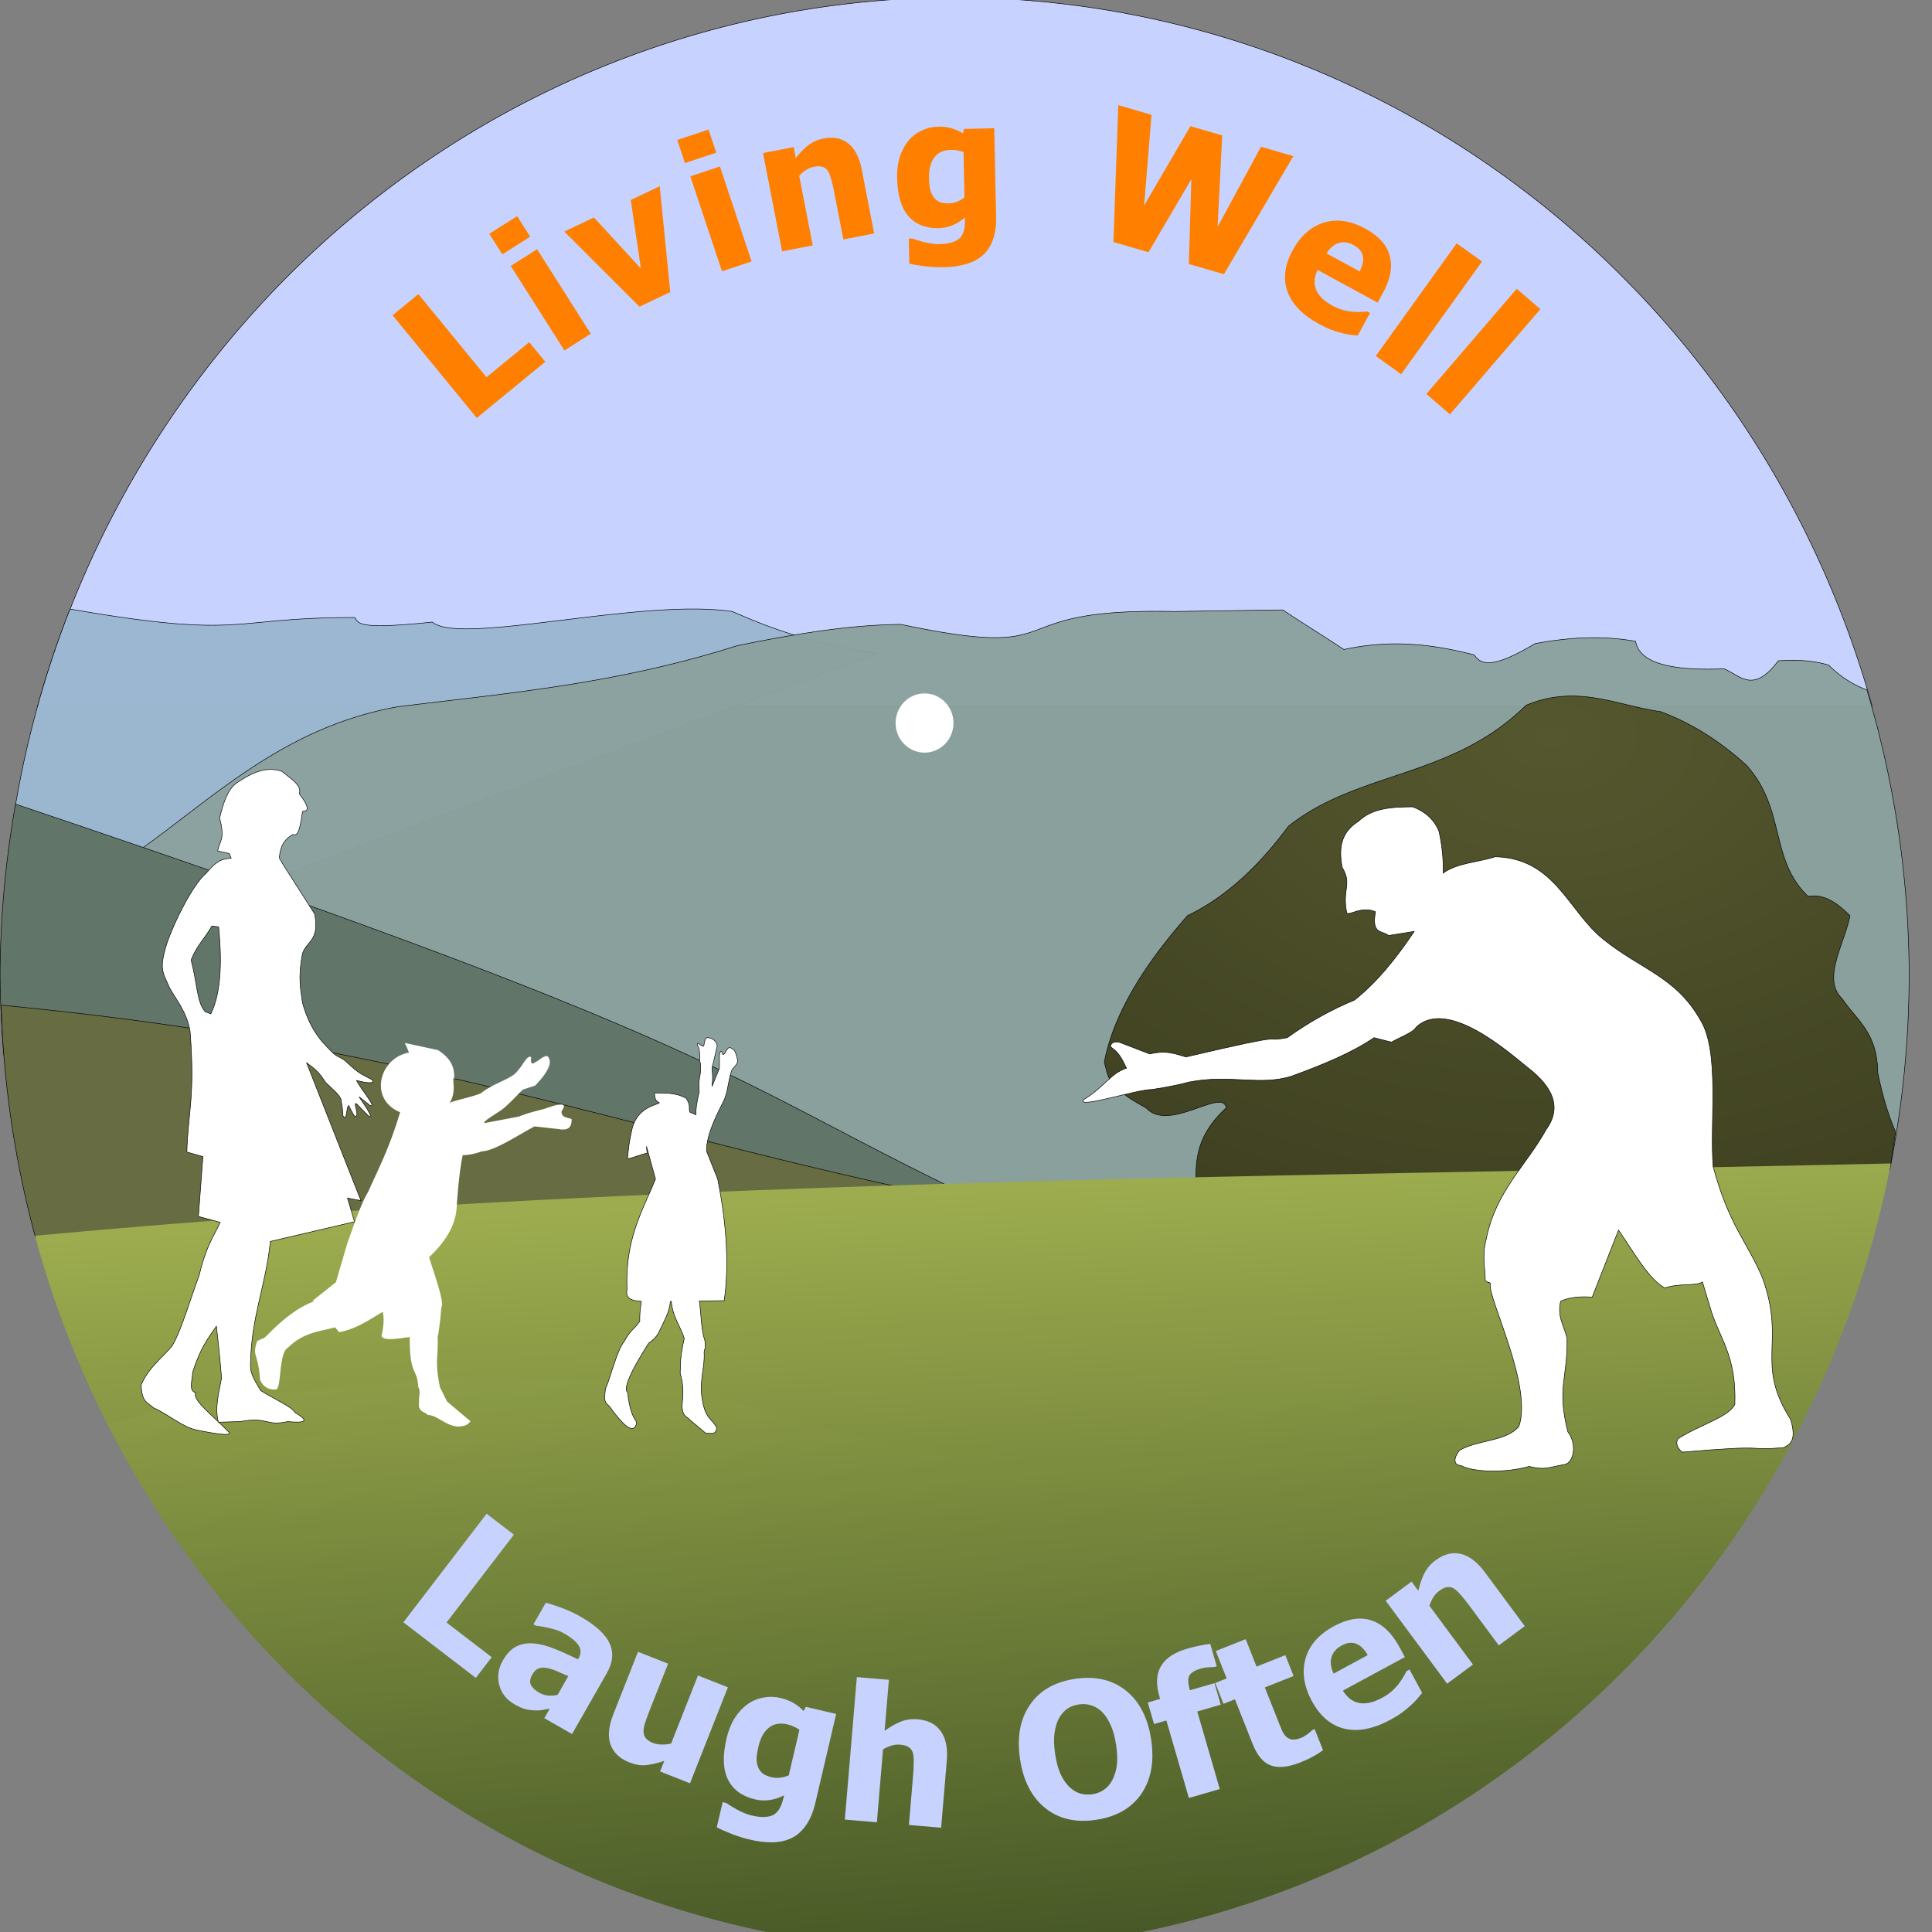 <svg xmlns="http://www.w3.org/2000/svg" xmlns:xlink="http://www.w3.org/1999/xlink" width="600" height="600" viewBox="0 0 158.75 158.75"><rect x="0" y="0" width="158.75" height="158.75" fill="#808080" stroke="none"/><defs><linearGradient id="a"><stop offset="0" stop-color="#55582e"/><stop offset="1" stop-color="#3a3c1e"/></linearGradient><linearGradient xlink:href="#b" id="e" gradientUnits="userSpaceOnUse" x1="2133.538" y1="1755.027" x2="2209.416" y2="3213.041" gradientTransform="translate(30.057 -4.88)"/><linearGradient id="b"><stop offset="0" stop-color="#9cac4e"/><stop offset="1" stop-color="#435425"/></linearGradient><linearGradient xlink:href="#c" id="f" gradientUnits="userSpaceOnUse" x1="1946.219" y1="2737.097" x2="1909.158" y2="1937.349" gradientTransform="matrix(1 0 0 1.838 30.057 -1783.083)"/><linearGradient id="c"><stop offset="0" stop-color="#435425"/><stop offset="1" stop-color="#9cac4e" stop-opacity=".502"/></linearGradient><radialGradient xlink:href="#a" id="d" gradientUnits="userSpaceOnUse" gradientTransform="matrix(-.003 1.487 -2.241 -.005 4518.596 -3488.261)" cx="2965.554" cy="675.417" fx="2965.554" fy="675.417" r="769.104"/></defs><path d="M1854.057-462.496a1824.02 1824.02 0 00-1752.43 1323.67h3505.852a1824.02 1824.02 0 00-1753.422-1323.67z" fill="#c7d3fe" stroke="#000" stroke-width="1.013" stroke-linecap="round" stroke-linejoin="round" transform="matrix(.043 0 0 .044 -1.286 20.145)"/><path d="M1354.217 679.47c-183.51-.03-452.219 63.359-498.16 24.401-143.473 14.684-141.102 2.21-148.004-8.537-245.255-.135-205.94 41.42-544.371-15.79a1824.02 1824.02 0 00-105.248 372.282l314.623 196.295 1333-486c-164.89-20.73-278.108-81.324-279.307-78.271-21.84-3.077-46.318-4.375-72.533-4.38z" fill="#9bb7d0" fill-opacity=".977" fill-rule="evenodd" stroke="#000" transform="matrix(.043 0 0 .044 -1.286 20.145)"/><path d="M2481.057 681.121l-208 3c-349.244-7.282-181.646 94.118-522 24-65.959 1.065-149.439 7.105-313 40-231.92 72.037-442.137 88.805-649 114-233.462 41.727-366.32 186.74-534 296 707.1 536.323 1135.908 544.841 1341 618l2045.119-50.096a1824.02 1824.02 0 0036.88-364.11v-.942a1824.02 1824.02 0 00-80.751-530.414c-24.617-8.855-49.062-23.353-73.248-46.438-36.16-10.369-66.1-9.222-96-8-48.87 63.66-73.33 26.505-104 15-95.69 3.761-160.92-8.61-168.73-51.4-50.013-8.476-108.804-10.752-192.27 4.4-83.233 48.91-103.578 38.68-116 21-55.08-13.5-143.755-32.87-249-10-52.805-33.9-84.069-52.463-117-74z" fill="#8ba19e" fill-opacity=".959" fill-rule="evenodd" stroke="#000" transform="matrix(.043 0 0 .044 -1.286 20.145)"/><path d="M59.64 1043.848a1824.02 1824.02 0 00-29.583 317.285v.941a1824.02 1824.02 0 007.175 150.117l1881.825 280.93C1418.679 1562.3 1460.153 1504.267 59.64 1043.848z" fill="#617668" fill-rule="evenodd" stroke="#000" transform="matrix(.043 0 0 .044 -1.286 20.145)"/><path d="M3032.453 841.973c-27.138.1-55.564 4.702-86.226 17.148-142.33 137.332-319.9 121.553-454.17 226-55.058 72.362-117.449 131.527-193 167-33.318 38.139-135.446 150.326-159 274 8.328 23.649.066 43.06 80 85 43.654 46.856 146.7-39.154 153 0-69.664 62.81-56.853 117.79-57 174l1326.574-67.254a1824.02 1824.02 0 009.406-62.234c-11.048-25.514-22.191-54.921-33.98-110.512-.704-75.53-40.815-98.075-68-138-39.367-36.505 4.364-101.408 15-155-23.467-22.455-48.037-41.302-80-36-74.314-69.023-41.834-162.593-118-245-50.311-44.926-104.862-78.568-164-100-57.416-7.798-110.899-29.369-170.604-29.148z" fill="url(#d)" fill-rule="evenodd" stroke="#000" transform="matrix(.043 0 0 .044 -1.286 20.145)"/><path d="M32.084 1419.313a1824.02 1824.02 0 0065.55 433.527l1703.423-82.719c-580.534-119.325-1003.171-279.993-1768.973-350.809z" fill="#676c42" fill-rule="evenodd" stroke="#000" transform="matrix(.043 0 0 .044 -1.286 20.145)"/><path d="M3643.084 1714.87c-1180.996 26.314-2360.447 27.243-3546.406 135.09a1824.02 1824.02 0 001757.379 1335.585 1824.02 1824.02 0 001789.027-1470.676z" fill="url(#e)" fill-rule="evenodd" transform="matrix(.043 0 0 .044 -1.286 20.145)"/><path d="M1010.74 2117.857c-60.372.042-122.423 1.119-184.683 2.323-199.439 18.053-401.533 27.336-589.795 82.283a1824.02 1824.02 0 001617.795 983.082 1824.02 1824.02 0 001534.062-840.803c-172.854-7.106-344.87-62.853-517.062-125.332-264.098-108.929-497.166-82.713-671 3.68-293.748 77.988-511.507 10.69-731-53.293-111.197-42.895-277.2-52.066-458.317-51.94z" fill="url(#f)" fill-rule="evenodd" transform="matrix(.043 0 0 .044 -1.286 20.145)"/><g transform="matrix(.043 0 0 .044 164.403 84.43)" fill="#fff"><path d="M-1194.883-216.013c-28.228-12.894-54.703 11.399-55.289 0-8.296-42.6 11.014-51.656-8.293-82.933-6.798-34.211-3.41-65.026 30.408-85.698 26.838-25.324 63.994-27.213 104.32-27.49 25.809 9.627 42.187 25.542 50.489 46.841 7.248 33.882 8.01 56.413 7.563 76.829 28.307-19.382 65.965-19.775 99.52-30.41 114.28 2.62 139.107 101.21 206.603 154.08 71.46 56.48 138.117 69.499 185.063 150.009 38.411 59.066 17.8 192.917 24.88 274.983 30.946 110.23 62.622 135.98 93.569 205.72 46.76 124.037-15.026 158.553 54.559 266.269 11.661 38.783-.73 46.11-13.822 52.524-80.688 5.93-15.252-6.71-193.51 8.293-8.773-7.435-13.103-15.504-8.294-24.88 41.43-26.238 96.448-39.919 108.964-64.311 3.408-94.133-31.237-124.354-47.725-182.607l-14.244-46.111c-12.486 8.303-40.567 1.72-71.875 11.057-29.487-14.61-58.974-65.911-88.462-107.813l-50.335 125.13c-19.351-1.259-40.891-.848-60.242 7.563-7.44 29.857 7.556 46.894 12.209 69.84 1.263 75.057-20.111 91.76 1.613 174.274 17.77 22.859 11.368 55.78-4.953 60.55-35.708 6.28-37.425 11.058-69.298 3.915-46.039 13.211-109.526 10.31-130.317-1.727-14.588-.505-14.064-14.132-2.61-28.22 35.232-20.221 89.474-16.218 113.61-44.847 26.883-77.578-61.794-243.141-54.56-267.266-9.653-6.262 3.978 4.711-9.752-5.02-.183-25.11-6.7-45.154 1.767-77.183 18.53-90.205 75.248-135.654 114.647-204.99 30.31-40.765 13.46-79.23-35.938-116.106-31.687-24.524-152.367-131.21-212.861-74.64-4.772 9.215-30.068 18.43-46.995 27.645l-33.174-8.294c-43.091 28.675-99.086 50.898-157.572 71.875-60.822 18.749-117.722-4.114-196.275 11.058-29.961 7.902-55.668 11.473-70.717 13.782-29.906.137-142.545 36.36-131.087 19.391 41.527-24.438 51.261-49.03 82.625-59.244-9.964-20.162-14.944-29.418-30.676-39.967 1.111-4.98 2.834-9.654 15.395-8.91l59.82 22.424c32.619-7.738 49.455.305 69.111 5.529 218.894-50.162 135.654-25.602 193.51-35.938 41.884-29.377 84.794-52.598 128.623-70.302 43.586-33.822 80.169-78.848 114.072-128.161l-49.184 7.717c-11.035-10.009-33.206-.781-24.88-44.23z" fill-rule="evenodd" stroke="#000"/><circle r="55.289" cy="-568.625" cx="-2056.622"/><path d="M-2472.629 18.899c-1.946 1.65-3.892 2.72-5.838 15.505-5.235 2.485-12.96-10.711-12.402-2.19 7.938 13.132 2.635 31.165 5.836 33.561 2.199 30.15-4.022 18.723-2.19 54.721-5.26 20.534-6.486 32.996-6.252 42.537l-11.986-5.328c-1.837-8.248 2.177-12.107-6.566-25.535-23.118-12.2-41.019-8.753-60.557-10.215-.102 21.947 12.905 15.676 8.025 19.7-22.349 6.883-41.596 16.973-50.341 45.234-7.683 31.902-7.364 42.294-9.487 58.369 11.16-1.863 25.628-8.32 37.574-10.58l-1.093-12.768 17.174 61.135c-25.217 60.541-58.41 111.777-54.44 206.371-3.774 17.638 10.47 20.86 27.332 21.99-2.594 17.19-2.952 23.427-2.945 37.375-11.694 15.818-18.281 16.251-29.975 37.979-13.782 14.962-30.416 81.673-35.56 86.818-4.28 35.665 2.335 23.466 12.964 41.104 26.932 34.704 35.37 36.206 42.63 32.685 11.523-17.994-6.301-3.35-13.237-65.66-7.56-5.92.128-30.986 40.162-92.256 1.733-1.205 13.242-8.715 18.744-18.867 12.871-26.928 19.837-36.713 22.934-59.066l1.65-.024c2.576 29.362 16.953 45.237 24.672 68.72-9.057 41.81-6.4 44.109-7.775 65.433 4.958 15.846 6.818 34.017 4.002 55.695-2.201 26.19 11.26 25.677 14.592 31.455l30.453 24.889c8.158-.88 19.63 4.866 20.636-10.319-9.596-19.182-22.42-14.155-28.515-59.594-3.775-33.037 6.375-52.278 4.525-82.011.867-6.08 3.921-5.6 1.291-22.172-7.15-19.353-6.743-48.863-10.328-72.861l47.473-.678c8.685-60.29 6.42-133.72-12.383-226.996l-21.426-52.408c-.283-31.566 20.95-70.261 33.457-94.829 6.925-15.05 7.73-33.527 13.928-53.659 2.155-7 10.416-10.67 12.338-19.302-3.352-17.834-7.11-21.869-10.944-23.345-10.195-7.828-10.655 10.473-17.51 10.943-1.616-3.21-3.06-9.503-5.13-4.562l-1.436 4.543V75.99l-14.219 34.063c3.549-31.86-2.947-27.275 2.318-43.455l7.63-32.008c-1.812-12.188-12.459-15.646-19.805-15.691z" fill-rule="evenodd" stroke="#000"/><path d="M-3050.059 28.727c2.766 5.126 5.532 11.282 8.297 18.072-32.697 5.715-53.684 33.53-53.722 61.516 0 23.035 14.507 41.149 36.726 49.836-20.427 67.145-40.854 104.33-61.281 149.27-10.888 16.056-25.235 56.329-39.287 94.534l-22.1 73.664-44.197 34.377 1.53 1.791c-24.366 8.654-53.438 27.48-88.2 62.416-9.785 8.682-1.096 2.63-19.59 11.31-10.19 30.498 1.604 18.975 5.611 72.82 6.401 13.018 16.67 19.074 31.254 17.36 9.587-4.89 4.347-69.048 22.168-78.025 29.947-28.71 59.894-29.747 89.84-37.783l7.723 9.041c32.48-5.708 57.211-23.042 83.486-38.059 3.21 15.142.796 30.284-2.455 45.426 4.703 9.048 27.272 5.17 53.965 1.615-.684 73.076 14.847 58.259 16.014 92.92 5.667 9.365.609 18.009 1.841 28.852-3.1 18.39 10.888 17.266 16.575 23.94 18.675.01 35.422 22.05 60.16 21.486 14.924-1.056 17.619-5.607 21.484-9.823l-44.812-36.832-13.504-26.396c-10.781-51.05-2.58-57.516-4.588-97.063.3.027.605.043.904.072 2.046-13.327 4.093-25.57 6.139-51.564 6.488-10.116-11.387-56.778-23.326-94.535 31.007-28.532 51.2-59.465 52.79-94.533 3.827-53.044 7.653-77.678 11.48-96.053 9.954-.179 21.4-1.85 36.402-7.076 23.835-.967 64.694-27.471 100.673-46.655l45.426 4.91c22.934 4.105 25.403-6.41 25.783-18.415-7.222-3.575-18.287-1.866-19.644-13.504 1.533-4.717 8.214-10.978 2.455-13.506-12.33-1.41-25.948 5.467-39.004 8.79-14.732 3.752-29.654 7.233-44.48 13.31l-66.297 12.277c-1.67-3.818 16.007-13.326 27.01-20.871 13.06-7.064 30.599-26.442 46.654-41.743l23.326-7.367c23.801-24.243 35.45-44.068 23.326-55.248-7.366-.37-14.733 7.363-22.1 11.051-8.335 6.253-10.051 1.474-8.593-8.596-6.769-6.386-16.322 15.075-24.555 23.328-11.772 17.75-44.525 22.688-72.436 44.198-24.994 8.913-44.033 11.32-58.816 17.308 5.987-9.166 8.83-21.088 7.252-35.94a49.78 49.78 0 00-.934-9.411l2.163 1.033c.816-18.007-2.412-36.013-30.694-54.02z"/><path d="M-3307.36-481.916c-22.365.366-43.512 11.689-64.363 25.692-16.622 11.72-25.007 37.17-31.922 65.07 10.946 40.37.04 41.547-3.681 61.385l22.098 4.912 3.683 8.594c-21.36 1.566-29.717 7.49-47.88 28.238-24.958 20.28-61.422 91.143-75.157 131.562-15.225 47.847-7.845 52.667 5.05 81.866 14.374 25.222 32.58 44.694 39.413 81.226 9.834 122.823-3.934 151.236-6.139 225.9l30.693 8.594-8.593 111.723 41.742 11.05c-13.505 27.757-27.01 44.387-40.516 99.446-17.188 44.849-34.376 103.93-51.564 131.367-20.058 23.525-44.678 40.203-58.93 72.436.482 33.774 13.738 33.482 23.326 42.97 27.829 11.735 55.658 36.581 83.487 41.743 48.315 9.592 71.54 11.262 57.703 1.228-4.712-5.062-10.386-10.474-16.334-15.986l-.856.025c-.09-.349-.165-.698-.25-1.047-23.021-21.26-49.724-43.86-42.72-54.201-14.636-2.615-6.39-23.535-6.139-38.059 15.142-46.614 30.284-64.497 45.426-85.941 8.145 71.299 7.743 74.216 9.822 96.99-4.088 23.025-13.377 52.432-6.389 81.211l1.106 1.021 40.889-1.203c54.162-9.64 47.904 9.293 90.851 0 44.156 4.185 34.118-5.179 13.504-17.187-3.28-8.881-36.147-23.368-65.068-40.516-8.583-15.282-20.258-29.533-19.645-47.88 1.584-92.3 28.803-144.758 38.06-230.813l160.833-36.832-13.506-44.197 25.781 4.91-104.07-257.823c8.935 7.582 21.16 12.6 36.41 36.995 13.277 12.463 24 20.358 29.443 31.123 1.545 10.053 3.802 21.777 3.842 31.328 8.82 11.354 5.36-15.496 10.9-19.432 7.941 15.419 11.426 22.242 13.58 20.3 7.22-2.242-6.39-28.358 1.649-23.265l22.545 22.547c11.182 7.058-4.62-17.153-17.98-35.754l20.87 15.961c15.02 6.245-17.913-30.896-25.646-46.369 42.556 10.176 27.248-1.902 31.785-.285-26.107-14.187-24.824-10.748-49.246-32.775-12.642-11.932-17.497-8.613-29.328-20.016-9.883-10.716-40.182-33.496-56.477-92.08-3.309-24.902-9.175-45.33 0-92.08 8.26-23.828 32.714-23.366 23.328-73.662l-60.16-92.08-7.365-12.278c1.29-23.863 11.435-36.655 25.781-44.197 6.139 1.463 12.278 3.447 18.416-42.97 9.201-.928 16.767-3.326-6.138-33.15 5.665-16.301-17.361-28.506-33.149-41.743-7.76-2.62-15.35-3.714-22.804-3.592zm-111.074 292.367l12.903 1.547c7.832 76.274 1.967 128.957-14.967 162.577l-10.84-4.13c-16.178-18.268-14.493-50.715-26.838-96.513 10.98-27.46 25.082-38.518 39.742-63.48z" fill-rule="evenodd" stroke="#000"/></g><g style="line-height:35.924px;-inkscape-font-specification:'Tahoma Bold';font-variant-ligatures:normal;font-variant-caps:normal;font-variant-numeric:normal;font-feature-settings:normal;text-align:center" aria-label="Living Well" font-weight="700" font-size="344.868" font-family="Tahoma" letter-spacing="15" text-anchor="middle" fill="#ff7f00" stroke-width="1.437" stroke-linecap="round" stroke-linejoin="round"><path d="M44.807 29.723l-5.63 4.62-6.919-8.436 2.119-1.738 5.598 6.826 3.512-2.88zM48.543 27.423l-2.165 1.375-4.41-6.946 2.165-1.375zm-4.977-7.975l-2.288 1.453-1.072-1.688 2.288-1.454zM54.21 15.301L55.074 24 52.547 25.2l-6.178-6.173 2.435-1.157 3.858 4.193-.834-5.63zM61.758 21.484l-2.432.81-2.602-7.805 2.432-.81zm-2.903-8.941l-2.572.857-.632-1.897 2.571-.858zM71.83 19.184l-2.53.492-.779-4.006q-.095-.49-.232-.963-.13-.482-.283-.691-.183-.248-.45-.316-.268-.075-.678.005-.31.06-.603.237-.294.176-.605.498l1.112 5.725-2.517.489-1.569-8.077 2.517-.49.173.893q.517-.646 1.042-1.054.532-.41 1.244-.547 1.237-.24 2.044.416.805.65 1.093 2.131zM79.25 16.227l-.078-3.729q-.192-.084-.471-.137-.28-.052-.558-.047-.923.02-1.38.63-.448.603-.426 1.673.011.535.085.907.081.365.277.646.19.275.485.415.304.133.765.123.344-.007.671-.131.335-.124.63-.35zm2.599 1.594q.024 1.143-.29 1.948-.312.805-.874 1.264-.562.466-1.356.681-.794.222-1.768.242-.82.017-1.563-.077-.734-.087-1.279-.215l-.043-2.058.3-.007q.192.07.45.152.266.083.531.15.317.074.618.12.301.044.616.038.652-.014 1.081-.162.437-.141.652-.395.214-.261.294-.614.081-.347.07-.874l-.003-.154q-.424.39-.99.637-.56.238-1.16.251-1.597.034-2.49-.988-.887-1.022-.931-3.147-.02-.967.227-1.741.255-.775.72-1.327.443-.53 1.081-.822.639-.299 1.335-.314.63-.013 1.131.138.502.15.917.413l.088-.368 2.483-.052zM106.273 12.83l-5.703 9.702-2.884-.84.206-6.969-3.519 6.003-2.884-.84.4-11.247 2.73.795-.606 7.448 3.805-6.515 2.61.76-.38 7.513 3.566-6.584zM108.394 26.63q-2.046-1.114-2.607-2.687-.555-1.57.43-3.379.963-1.77 2.555-2.27 1.59-.502 3.418.493 1.66.904 2.009 2.254.35 1.35-.558 3.017l-.442.81-4.934-2.688q-.241.52-.247.959-.002.433.185.793.181.358.518.658.34.294.797.543.393.213.818.336.429.117.82.147.344.029.653.013.315-.012.522-.04l.239.13-1.013 1.859q-.336-.041-.62-.071-.275-.033-.726-.153-.42-.104-.84-.266-.418-.152-.977-.457zm3.325-4.328q.37-.725.258-1.27-.106-.541-.75-.892-.655-.357-1.242-.168-.58.193-.987.847zM115.129 30.749l-2.083-1.496 6.648-9.26 2.083 1.495zM119.142 34.046l-1.944-1.671 7.43-8.646 1.944 1.672z"/></g><g style="line-height:37.015px;-inkscape-font-specification:'Tahoma Bold';font-variant-ligatures:normal;font-variant-caps:normal;font-variant-numeric:normal;font-feature-settings:normal;text-align:center" aria-label="Laugh Often" font-weight="700" font-size="355.348" font-family="Tahoma" letter-spacing="15" text-anchor="middle" fill="#c7d3fe" stroke-width="1.481" stroke-linecap="round" stroke-linejoin="round"><path style="text-align:center" d="M39.099 137.87l-5.954-4.567 6.84-8.92 2.24 1.718-5.535 7.219 3.713 2.848zM45.822 139.258l.876-1.534q-.617-.274-1.004-.434-.383-.167-.801-.24-.362-.068-.656.051-.283.116-.485.47-.296.518-.133.872.173.351.717.662.302.172.695.214.393.042.791-.061zm-.65 1.14q-.35.063-.63.111-.272.053-.677.03-.394-.024-.734-.114-.333-.086-.858-.386-.977-.557-1.251-1.584-.269-1.022.3-2.019.468-.82 1.084-1.137.616-.317 1.4-.26.796.053 1.728.43.933.375 1.967.879l.022-.04q.348-.61.027-1.097-.311-.49-1.21-1.003-.406-.232-1.036-.392-.626-.167-1.275-.233l-.197-.112 1.015-1.777q.397.096 1.232.4.839.296 1.612.738 1.901 1.085 2.404 2.215.512 1.127-.229 2.425l-2.859 5.01-2.281-1.303zM56.696 146.53l-2.457-.971.344-.87q-.85.28-1.494.35-.642.064-1.38-.227-1.172-.463-1.54-1.461-.36-1.002.228-2.49l2.026-5.134 2.471.976-1.544 3.911q-.24.611-.365 1.008-.117.4-.103.714.015.29.197.508.188.221.61.387.26.103.66.115.408.015.796-.083l2.207-5.59 2.457.97zM64.81 145.881l.877-3.741q-.17-.133-.436-.257-.265-.125-.545-.19-.926-.217-1.537.276-.603.486-.854 1.56-.126.536-.147.927-.013.384.111.716.118.322.378.538.269.21.732.319.345.08.703.04.366-.038.719-.188zm2.186 2.257q-.269 1.146-.787 1.87-.519.724-1.197 1.038-.68.321-1.527.332-.85.018-1.827-.21-.823-.194-1.54-.478-.71-.275-1.222-.542l.484-2.065.301.07q.174.118.41.267.245.15.492.286.297.155.586.277.29.122.606.196.654.153 1.12.115.472-.03.751-.227.28-.206.452-.538.169-.325.293-.854l.036-.155q-.523.281-1.152.382-.619.095-1.222-.046-1.602-.375-2.232-1.624-.623-1.247-.123-3.379.227-.97.672-1.68.453-.708 1.058-1.14.578-.415 1.29-.543.714-.135 1.412.029.632.148 1.094.427.462.278.81.647l.182-.345 2.491.583zM77.332 150.179l-2.647-.224.353-4.19q.043-.511.04-1.02.006-.514-.087-.764-.11-.297-.356-.44-.245-.149-.674-.185-.324-.027-.665.065-.34.093-.74.324l-.504 5.988-2.633-.222.987-11.705 2.633.222-.353 4.19q.693-.495 1.328-.752.643-.256 1.388-.193 1.293.109 1.909.987.616.87.485 2.42zM94.588 142.936q.405 2.695-.803 4.457-1.209 1.762-3.717 2.138-2.515.379-4.183-.966-1.669-1.353-2.068-4.01-.403-2.68.797-4.449 1.199-1.776 3.714-2.154 2.509-.377 4.183.96 1.672 1.328 2.077 4.024zm-2.882.425q-.15-.993-.463-1.656-.307-.671-.717-1.068-.427-.401-.912-.527-.478-.134-.963-.061-.515.077-.905.327-.391.242-.709.77-.278.485-.387 1.234-.101.748.048 1.741.154 1.023.457 1.672.303.642.722 1.045.428.409.914.542.484.125.97.052.492-.074.924-.352.43-.286.698-.785.286-.539.383-1.21.097-.679-.06-1.724zM99.98 136.919l-.195.056q-.158-.001-.488.024-.326.016-.601.096-.769.223-.97.588-.193.363.032 1.138l.02.066 2.015-.585.513 1.769-1.928.56 1.85 6.373-2.538.736-1.85-6.373-1.014.295-.514-1.77 1.015-.294-.065-.225q-.434-1.493.133-2.467.566-.974 2.153-1.435.551-.16 1.042-.256.49-.102.856-.138z"/><path style="text-align:center" d="M106.85 144.812q-1.501.596-2.434.251-.925-.348-1.482-1.751l-1.461-3.684-.94.373-.68-1.712.94-.374-.893-2.252 2.456-.974.893 2.252 2.365-.938.68 1.712-2.365.938 1.107 2.793q.165.414.294.72.13.306.332.51.196.207.5.257.308.04.785-.15.197-.077.48-.287.289-.212.387-.332l.21-.084.688 1.733q-.358.264-.785.499-.424.241-1.077.5zM114.26 141.304q-2.112 1.141-3.787.742-1.668-.403-2.676-2.269-.988-1.826-.527-3.483.46-1.656 2.346-2.676 1.714-.926 3.076-.47 1.362.457 2.292 2.177l.452.837-5.093 2.753q.313.5.69.752.372.245.788.286.41.044.86-.079.444-.129.916-.384.405-.219.75-.517.342-.304.588-.626.217-.281.377-.556.167-.28.259-.475l.246-.133 1.037 1.92q-.225.267-.41.496-.182.219-.54.54-.325.305-.7.577-.367.275-.945.588zm-1.872-5.305q-.419-.726-.952-.936-.527-.212-1.191.147-.678.366-.844.979-.16.61.178 1.329zM125.289 133.617l-2.135 1.582-2.503-3.379q-.306-.412-.643-.792-.336-.39-.571-.516-.28-.15-.558-.094-.283.05-.628.306-.261.193-.456.488t-.341.732l3.577 4.828-2.122 1.573-5.047-6.812 2.122-1.573.558.752q.193-.829.5-1.442.313-.617.914-1.062 1.043-.773 2.085-.521 1.037.246 1.963 1.496z"/></g></svg>